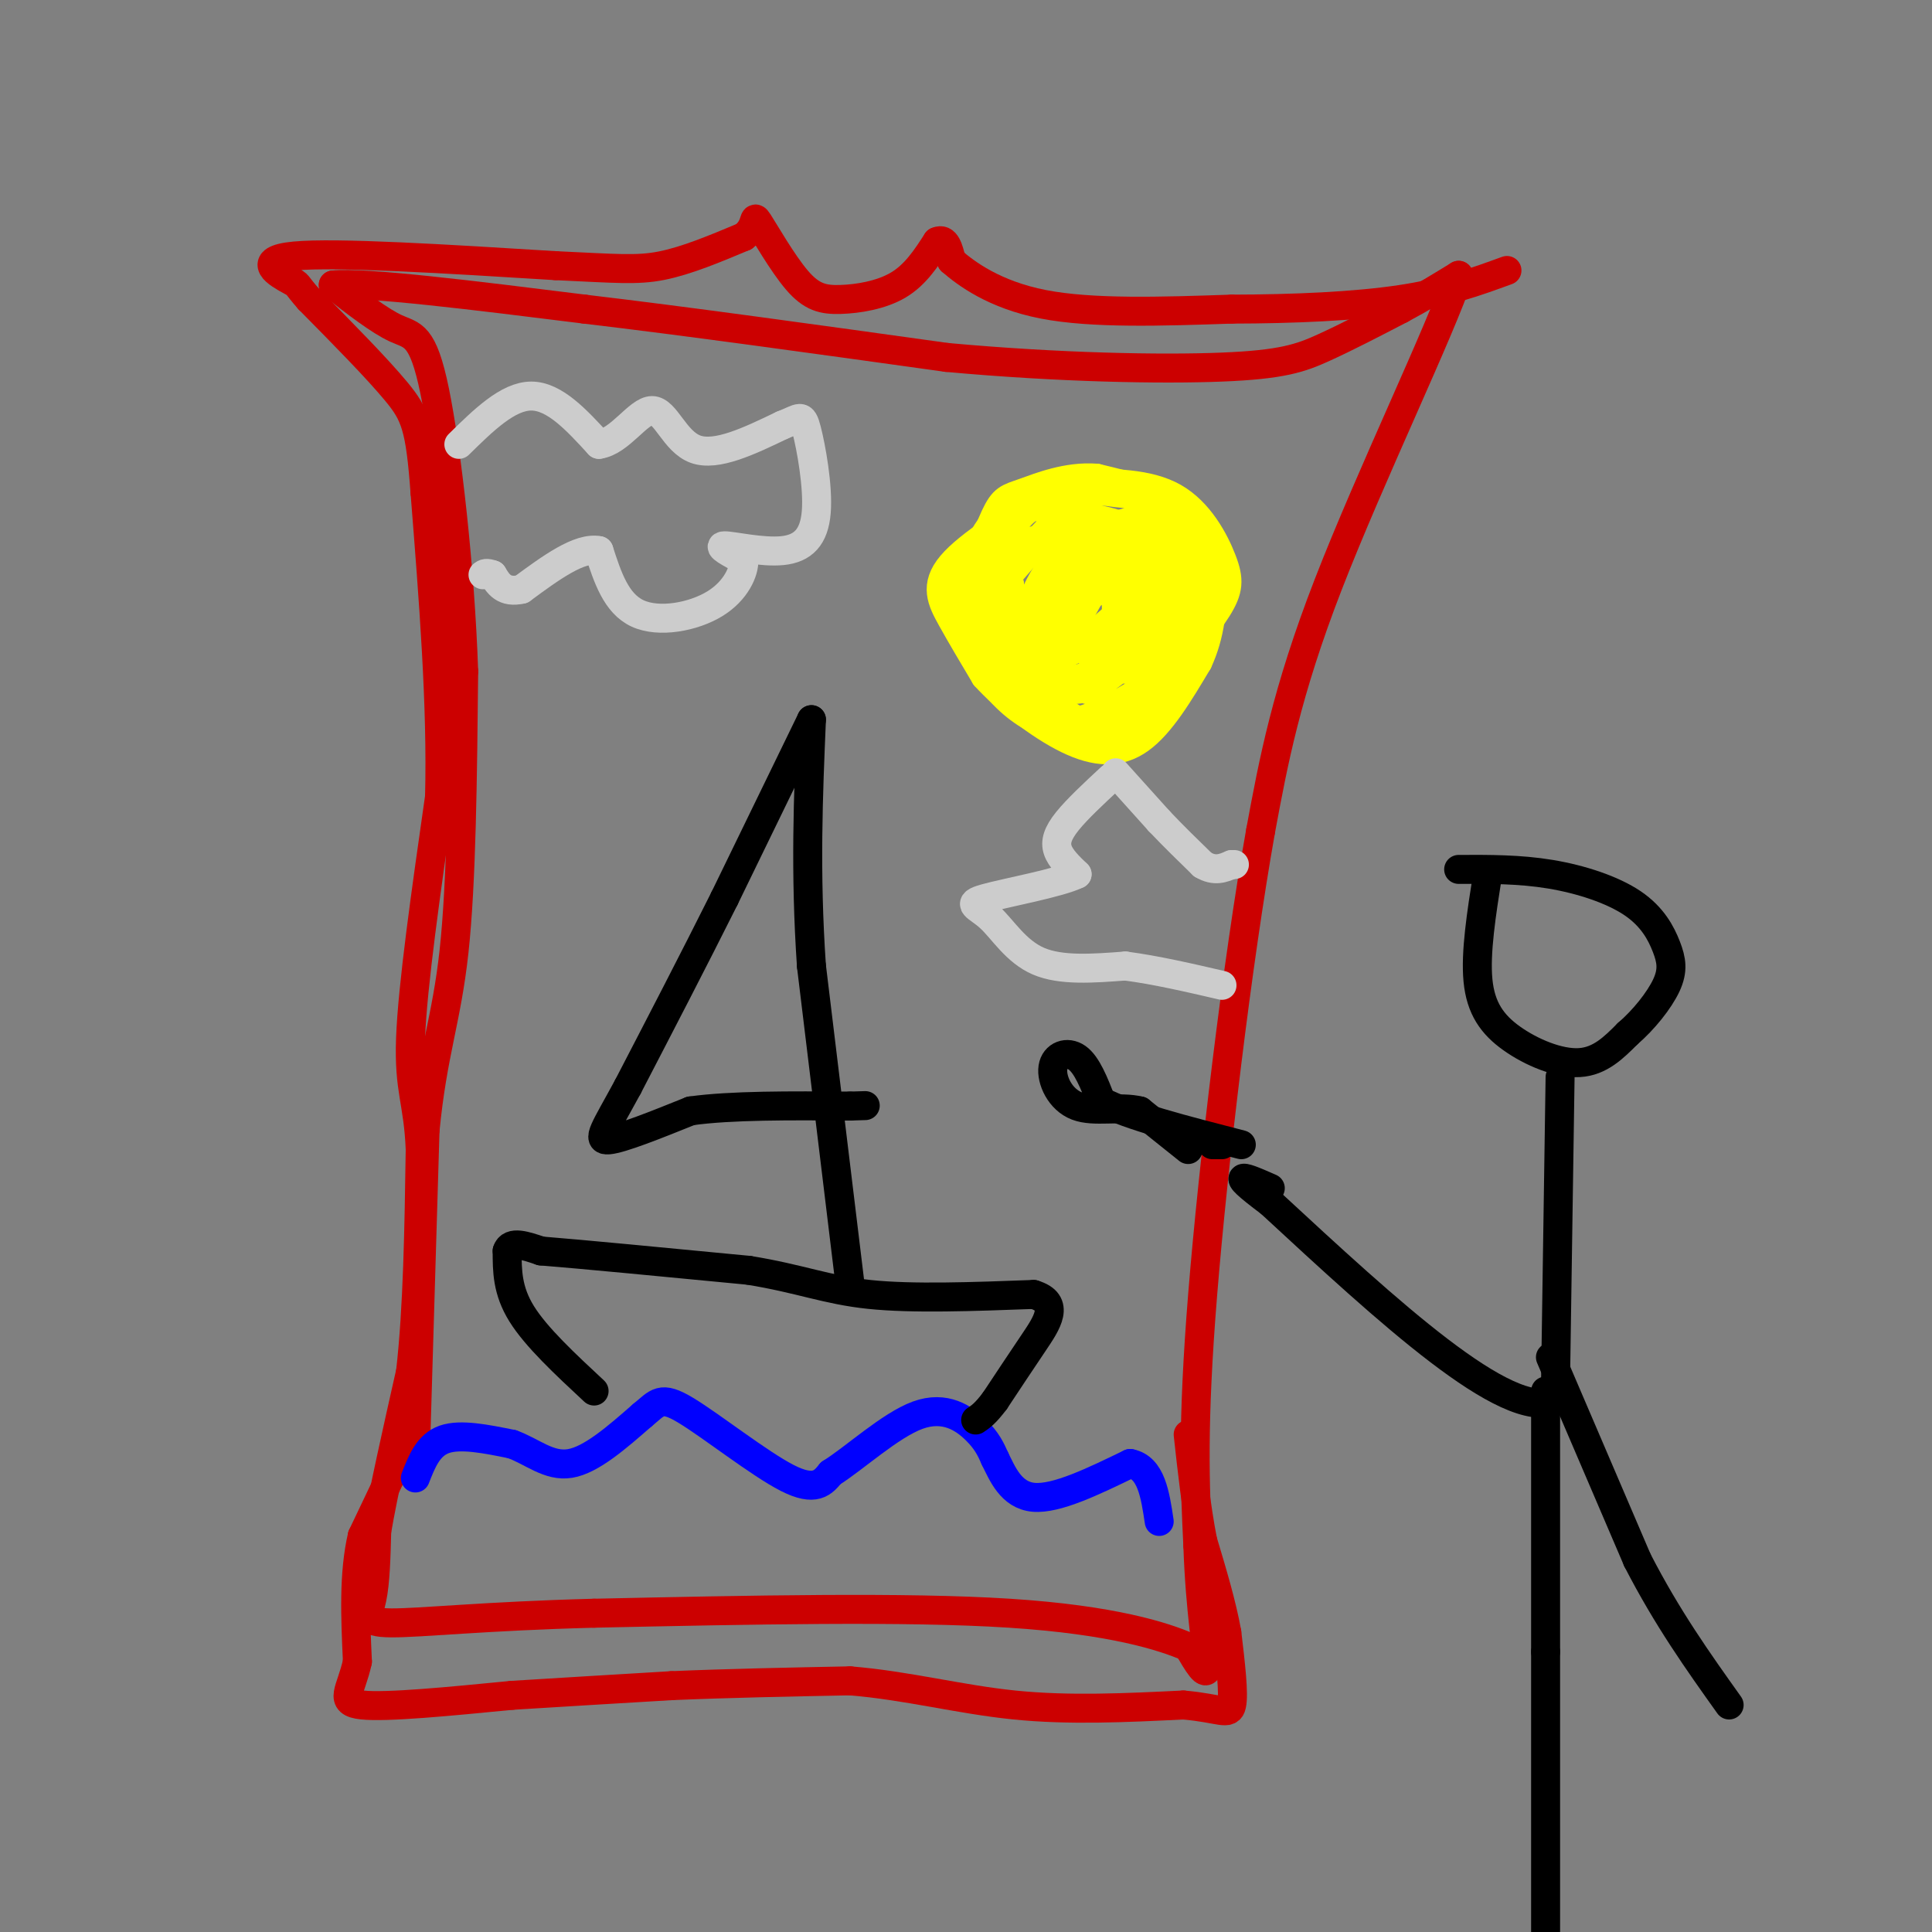 <svg viewBox='0 0 400 400' version='1.1' xmlns='http://www.w3.org/2000/svg' xmlns:xlink='http://www.w3.org/1999/xlink'><rect x="0" y="0" width="400" height="400" fill="#808080" stroke="none"/><g fill='none' stroke='#cc0000' stroke-width='6' stroke-linecap='round' stroke-linejoin='round'><path d='M86,301c0.000,0.000 2.000,-67.000 2,-67'/><path d='M88,234c1.556,-16.067 4.444,-22.733 6,-37c1.556,-14.267 1.778,-36.133 2,-58'/><path d='M96,139c-0.726,-21.429 -3.542,-46.000 -6,-58c-2.458,-12.000 -4.560,-11.429 -8,-13c-3.440,-1.571 -8.220,-5.286 -13,-9'/><path d='M69,59c6.500,-0.667 29.250,2.167 52,5'/><path d='M121,64c21.167,2.500 48.083,6.250 75,10'/><path d='M196,74c23.440,2.143 44.542,2.500 57,2c12.458,-0.500 16.274,-1.857 21,-4c4.726,-2.143 10.363,-5.071 16,-8'/><path d='M290,64c4.667,-2.500 8.333,-4.750 12,-7'/><path d='M302,57c-3.511,10.867 -18.289,41.533 -27,64c-8.711,22.467 -11.356,36.733 -14,51'/><path d='M261,172c-4.800,26.956 -9.800,68.844 -12,96c-2.200,27.156 -1.600,39.578 -1,52'/><path d='M248,320c0.467,13.822 2.133,22.378 2,25c-0.133,2.622 -2.067,-0.689 -4,-4'/><path d='M246,341c-5.022,-2.178 -15.578,-5.622 -37,-7c-21.422,-1.378 -53.711,-0.689 -86,0'/><path d='M123,334c-22.560,0.583 -35.958,2.042 -42,2c-6.042,-0.042 -4.726,-1.583 -4,-5c0.726,-3.417 0.863,-8.708 1,-14'/><path d='M78,317c1.333,-7.833 4.167,-20.417 7,-33'/><path d='M85,284c1.500,-13.167 1.750,-29.583 2,-46'/><path d='M87,238c-0.400,-10.044 -2.400,-12.156 -2,-23c0.400,-10.844 3.200,-30.422 6,-50'/><path d='M91,165c0.500,-18.833 -1.250,-40.917 -3,-63'/><path d='M88,102c-1.000,-13.622 -2.000,-16.178 -6,-21c-4.000,-4.822 -11.000,-11.911 -18,-19'/><path d='M64,62c-3.107,-3.524 -1.875,-2.833 -4,-4c-2.125,-1.167 -7.607,-4.190 1,-5c8.607,-0.810 31.304,0.595 54,2'/><path d='M115,55c12.533,0.578 16.867,1.022 22,0c5.133,-1.022 11.067,-3.511 17,-6'/><path d='M154,49c2.926,-2.266 1.740,-4.930 3,-3c1.260,1.930 4.967,8.456 8,12c3.033,3.544 5.394,4.108 9,4c3.606,-0.108 8.459,-0.888 12,-3c3.541,-2.112 5.771,-5.556 8,-9'/><path d='M194,50c1.833,-0.833 2.417,1.583 3,4'/><path d='M197,54c2.956,2.578 8.844,7.022 19,9c10.156,1.978 24.578,1.489 39,1'/><path d='M255,64c12.867,-0.022 25.533,-0.578 35,-2c9.467,-1.422 15.733,-3.711 22,-6'/><path d='M85,297c0.000,0.000 -10.000,21.000 -10,21'/><path d='M75,318c-1.833,7.833 -1.417,16.917 -1,26'/><path d='M74,344c-1.311,6.133 -4.089,8.467 1,9c5.089,0.533 18.044,-0.733 31,-2'/><path d='M106,351c10.667,-0.667 21.833,-1.333 33,-2'/><path d='M139,349c11.667,-0.500 24.333,-0.750 37,-1'/><path d='M176,348c11.756,0.956 22.644,3.844 34,5c11.356,1.156 23.178,0.578 35,0'/><path d='M245,353c7.711,0.667 9.489,2.333 10,0c0.511,-2.333 -0.244,-8.667 -1,-15'/><path d='M254,338c-1.000,-5.667 -3.000,-12.333 -5,-19'/><path d='M249,319c-1.333,-6.833 -2.167,-14.417 -3,-22'/></g>
<g fill='none' stroke='#ffff00' stroke-width='6' stroke-linecap='round' stroke-linejoin='round'><path d='M218,102c-8.711,5.378 -17.422,10.756 -21,15c-3.578,4.244 -2.022,7.356 0,11c2.022,3.644 4.511,7.822 7,12'/><path d='M204,140c4.179,4.607 11.125,10.125 17,13c5.875,2.875 10.679,3.107 15,0c4.321,-3.107 8.161,-9.554 12,-16'/><path d='M248,137c2.607,-5.571 3.125,-11.500 3,-17c-0.125,-5.500 -0.893,-10.571 -5,-14c-4.107,-3.429 -11.554,-5.214 -19,-7'/><path d='M227,99c-6.060,-0.476 -11.708,1.833 -15,3c-3.292,1.167 -4.226,1.190 -6,5c-1.774,3.810 -4.387,11.405 -7,19'/><path d='M199,126c0.222,6.397 4.276,12.890 8,17c3.724,4.110 7.118,5.837 10,7c2.882,1.163 5.252,1.761 9,0c3.748,-1.761 8.874,-5.880 14,-10'/><path d='M240,140c4.727,-4.309 9.545,-10.083 12,-14c2.455,-3.917 2.545,-5.978 1,-10c-1.545,-4.022 -4.727,-10.006 -10,-13c-5.273,-2.994 -12.636,-2.997 -20,-3'/><path d='M223,100c-6.048,0.327 -11.167,2.644 -15,6c-3.833,3.356 -6.378,7.750 -6,13c0.378,5.250 3.679,11.357 8,17c4.321,5.643 9.660,10.821 15,16'/><path d='M225,152c3.905,2.726 6.167,1.542 10,-2c3.833,-3.542 9.238,-9.440 10,-17c0.762,-7.560 -3.119,-16.780 -7,-26'/><path d='M238,107c-2.381,-5.071 -4.833,-4.750 -7,-5c-2.167,-0.250 -4.048,-1.071 -8,2c-3.952,3.071 -9.976,10.036 -16,17'/><path d='M207,121c-1.852,6.478 1.518,14.172 5,19c3.482,4.828 7.078,6.789 9,8c1.922,1.211 2.171,1.672 6,0c3.829,-1.672 11.237,-5.478 15,-10c3.763,-4.522 3.882,-9.761 4,-15'/><path d='M246,123c1.049,-2.735 1.671,-2.073 0,-4c-1.671,-1.927 -5.633,-6.444 -11,-9c-5.367,-2.556 -12.137,-3.150 -16,-4c-3.863,-0.850 -4.818,-1.957 -7,0c-2.182,1.957 -5.591,6.979 -9,12'/><path d='M203,118c-0.764,5.397 1.826,12.890 4,17c2.174,4.110 3.931,4.837 7,6c3.069,1.163 7.448,2.761 12,1c4.552,-1.761 9.276,-6.880 14,-12'/><path d='M240,130c2.399,-4.928 1.396,-11.249 0,-15c-1.396,-3.751 -3.183,-4.933 -9,-5c-5.817,-0.067 -15.662,0.981 -20,3c-4.338,2.019 -3.169,5.010 -2,8'/><path d='M209,121c0.014,3.833 1.048,9.417 3,13c1.952,3.583 4.822,5.167 7,6c2.178,0.833 3.663,0.917 6,0c2.337,-0.917 5.525,-2.833 7,-6c1.475,-3.167 1.238,-7.583 1,-12'/><path d='M233,122c-0.033,-3.030 -0.617,-4.606 -2,-7c-1.383,-2.394 -3.565,-5.606 -7,-4c-3.435,1.606 -8.124,8.030 -10,13c-1.876,4.970 -0.938,8.485 0,12'/><path d='M214,136c1.722,3.085 6.029,4.796 9,6c2.971,1.204 4.608,1.901 6,-2c1.392,-3.901 2.541,-12.400 2,-16c-0.541,-3.600 -2.770,-2.300 -5,-1'/><path d='M226,123c-1.095,-1.000 -1.333,-3.000 -3,0c-1.667,3.000 -4.762,11.000 -3,12c1.762,1.000 8.381,-5.000 15,-11'/><path d='M235,124c2.145,-2.805 0.008,-4.319 -3,-6c-3.008,-1.681 -6.887,-3.530 -9,-1c-2.113,2.530 -2.461,9.437 -2,13c0.461,3.563 1.730,3.781 3,4'/><path d='M224,134c1.583,1.429 4.042,3.000 7,4c2.958,1.000 6.417,1.429 9,-2c2.583,-3.429 4.292,-10.714 6,-18'/><path d='M246,118c0.012,-4.738 -2.958,-7.583 -6,-9c-3.042,-1.417 -6.155,-1.405 -9,0c-2.845,1.405 -5.423,4.202 -8,7'/><path d='M223,116c-2.603,2.525 -5.110,5.337 -6,8c-0.890,2.663 -0.163,5.179 0,7c0.163,1.821 -0.239,2.949 2,3c2.239,0.051 7.120,-0.974 12,-2'/><path d='M231,132c2.940,-0.667 4.292,-1.333 5,-4c0.708,-2.667 0.774,-7.333 0,-10c-0.774,-2.667 -2.387,-3.333 -4,-4'/><path d='M232,114c-2.167,1.667 -5.583,7.833 -9,14'/><path d='M223,128c-1.500,2.500 -0.750,1.750 0,1'/></g>
<g fill='none' stroke='#0000ff' stroke-width='6' stroke-linecap='round' stroke-linejoin='round'><path d='M86,306c1.333,-3.417 2.667,-6.833 6,-8c3.333,-1.167 8.667,-0.083 14,1'/><path d='M106,299c4.178,1.489 7.622,4.711 12,4c4.378,-0.711 9.689,-5.356 15,-10'/><path d='M133,293c3.214,-2.619 3.750,-4.167 9,-1c5.250,3.167 15.214,11.048 21,14c5.786,2.952 7.393,0.976 9,-1'/><path d='M172,305c4.798,-2.976 12.292,-9.917 18,-12c5.708,-2.083 9.631,0.690 12,3c2.369,2.310 3.185,4.155 4,6'/><path d='M206,302c1.511,3.022 3.289,7.578 8,8c4.711,0.422 12.356,-3.289 20,-7'/><path d='M234,303c4.333,0.833 5.167,6.417 6,12'/></g>
<g fill='none' stroke='#000000' stroke-width='6' stroke-linecap='round' stroke-linejoin='round'><path d='M123,288c-6.000,-5.583 -12.000,-11.167 -15,-16c-3.000,-4.833 -3.000,-8.917 -3,-13'/><path d='M105,259c0.667,-2.167 3.833,-1.083 7,0'/><path d='M112,259c8.333,0.667 25.667,2.333 43,4'/><path d='M155,263c10.733,1.733 16.067,4.067 25,5c8.933,0.933 21.467,0.467 34,0'/><path d='M214,268c5.644,1.689 2.756,5.911 0,10c-2.756,4.089 -5.378,8.044 -8,12'/><path d='M206,290c-2.000,2.667 -3.000,3.333 -4,4'/><path d='M176,266c0.000,0.000 -8.000,-66.000 -8,-66'/><path d='M168,200c-1.333,-19.500 -0.667,-35.250 0,-51'/><path d='M168,149c0.000,0.000 -18.000,37.000 -18,37'/><path d='M150,186c-6.333,12.667 -13.167,25.833 -20,39'/><path d='M130,225c-4.756,8.778 -6.644,11.222 -4,11c2.644,-0.222 9.822,-3.111 17,-6'/><path d='M143,230c8.333,-1.167 20.667,-1.083 33,-1'/><path d='M176,229c5.500,-0.167 2.750,-0.083 0,0'/></g>
<g fill='none' stroke='#cccccc' stroke-width='6' stroke-linecap='round' stroke-linejoin='round'><path d='M95,92c5.083,-5.000 10.167,-10.000 15,-10c4.833,0.000 9.417,5.000 14,10'/><path d='M124,92c4.333,-0.571 8.167,-7.000 11,-7c2.833,0.000 4.667,6.429 9,8c4.333,1.571 11.167,-1.714 18,-5'/><path d='M162,88c3.737,-1.442 4.079,-2.547 5,1c0.921,3.547 2.422,11.744 2,17c-0.422,5.256 -2.768,7.569 -7,8c-4.232,0.431 -10.352,-1.020 -12,-1c-1.648,0.020 1.176,1.510 4,3'/><path d='M154,116c0.119,2.226 -1.583,6.292 -6,9c-4.417,2.708 -11.548,4.060 -16,2c-4.452,-2.060 -6.226,-7.530 -8,-13'/><path d='M124,114c-4.000,-0.833 -10.000,3.583 -16,8'/><path d='M108,122c-3.667,0.833 -4.833,-1.083 -6,-3'/><path d='M102,119c-1.333,-0.500 -1.667,-0.250 -2,0'/><path d='M230,161c-3.489,3.244 -6.978,6.489 -9,9c-2.022,2.511 -2.578,4.289 -2,6c0.578,1.711 2.289,3.356 4,5'/><path d='M223,181c-3.643,1.804 -14.750,3.813 -19,5c-4.250,1.187 -1.644,1.550 1,4c2.644,2.450 5.327,6.986 10,9c4.673,2.014 11.337,1.507 18,1'/><path d='M233,200c6.333,0.833 13.167,2.417 20,4'/><path d='M231,160c0.000,0.000 9.000,10.000 9,10'/><path d='M240,170c3.000,3.167 6.000,6.083 9,9'/><path d='M249,179c2.500,1.500 4.250,0.750 6,0'/><path d='M255,179c1.000,0.000 0.500,0.000 0,0'/></g>
<g fill='none' stroke='#000000' stroke-width='6' stroke-linecap='round' stroke-linejoin='round'><path d='M308,181c-1.280,8.125 -2.560,16.250 -2,22c0.560,5.750 2.958,9.125 7,12c4.042,2.875 9.726,5.250 14,5c4.274,-0.250 7.137,-3.125 10,-6'/><path d='M337,214c3.302,-2.829 6.556,-6.902 8,-10c1.444,-3.098 1.078,-5.222 0,-8c-1.078,-2.778 -2.867,-6.209 -7,-9c-4.133,-2.791 -10.609,-4.940 -17,-6c-6.391,-1.060 -12.695,-1.030 -19,-1'/><path d='M323,223c0.000,0.000 -1.000,67.000 -1,67'/><path d='M322,290c-10.000,4.333 -34.500,-18.333 -59,-41'/><path d='M263,249c-9.833,-7.333 -4.917,-5.167 0,-3'/><path d='M320,288c0.000,0.000 0.000,54.000 0,54'/><path d='M320,342c0.000,20.000 0.000,43.000 0,66'/><path d='M321,281c0.000,0.000 18.000,42.000 18,42'/><path d='M339,323c6.167,12.000 12.583,21.000 19,30'/><path d='M246,238c0.000,0.000 -10.000,-8.000 -10,-8'/><path d='M236,230c-4.124,-1.040 -9.435,0.360 -13,-1c-3.565,-1.360 -5.383,-5.482 -5,-8c0.383,-2.518 2.967,-3.434 5,-2c2.033,1.434 3.517,5.217 5,9'/><path d='M228,228c5.667,3.000 17.333,6.000 29,9'/><path d='M253,237c0.000,0.000 -2.000,0.000 -2,0'/></g>
</svg>